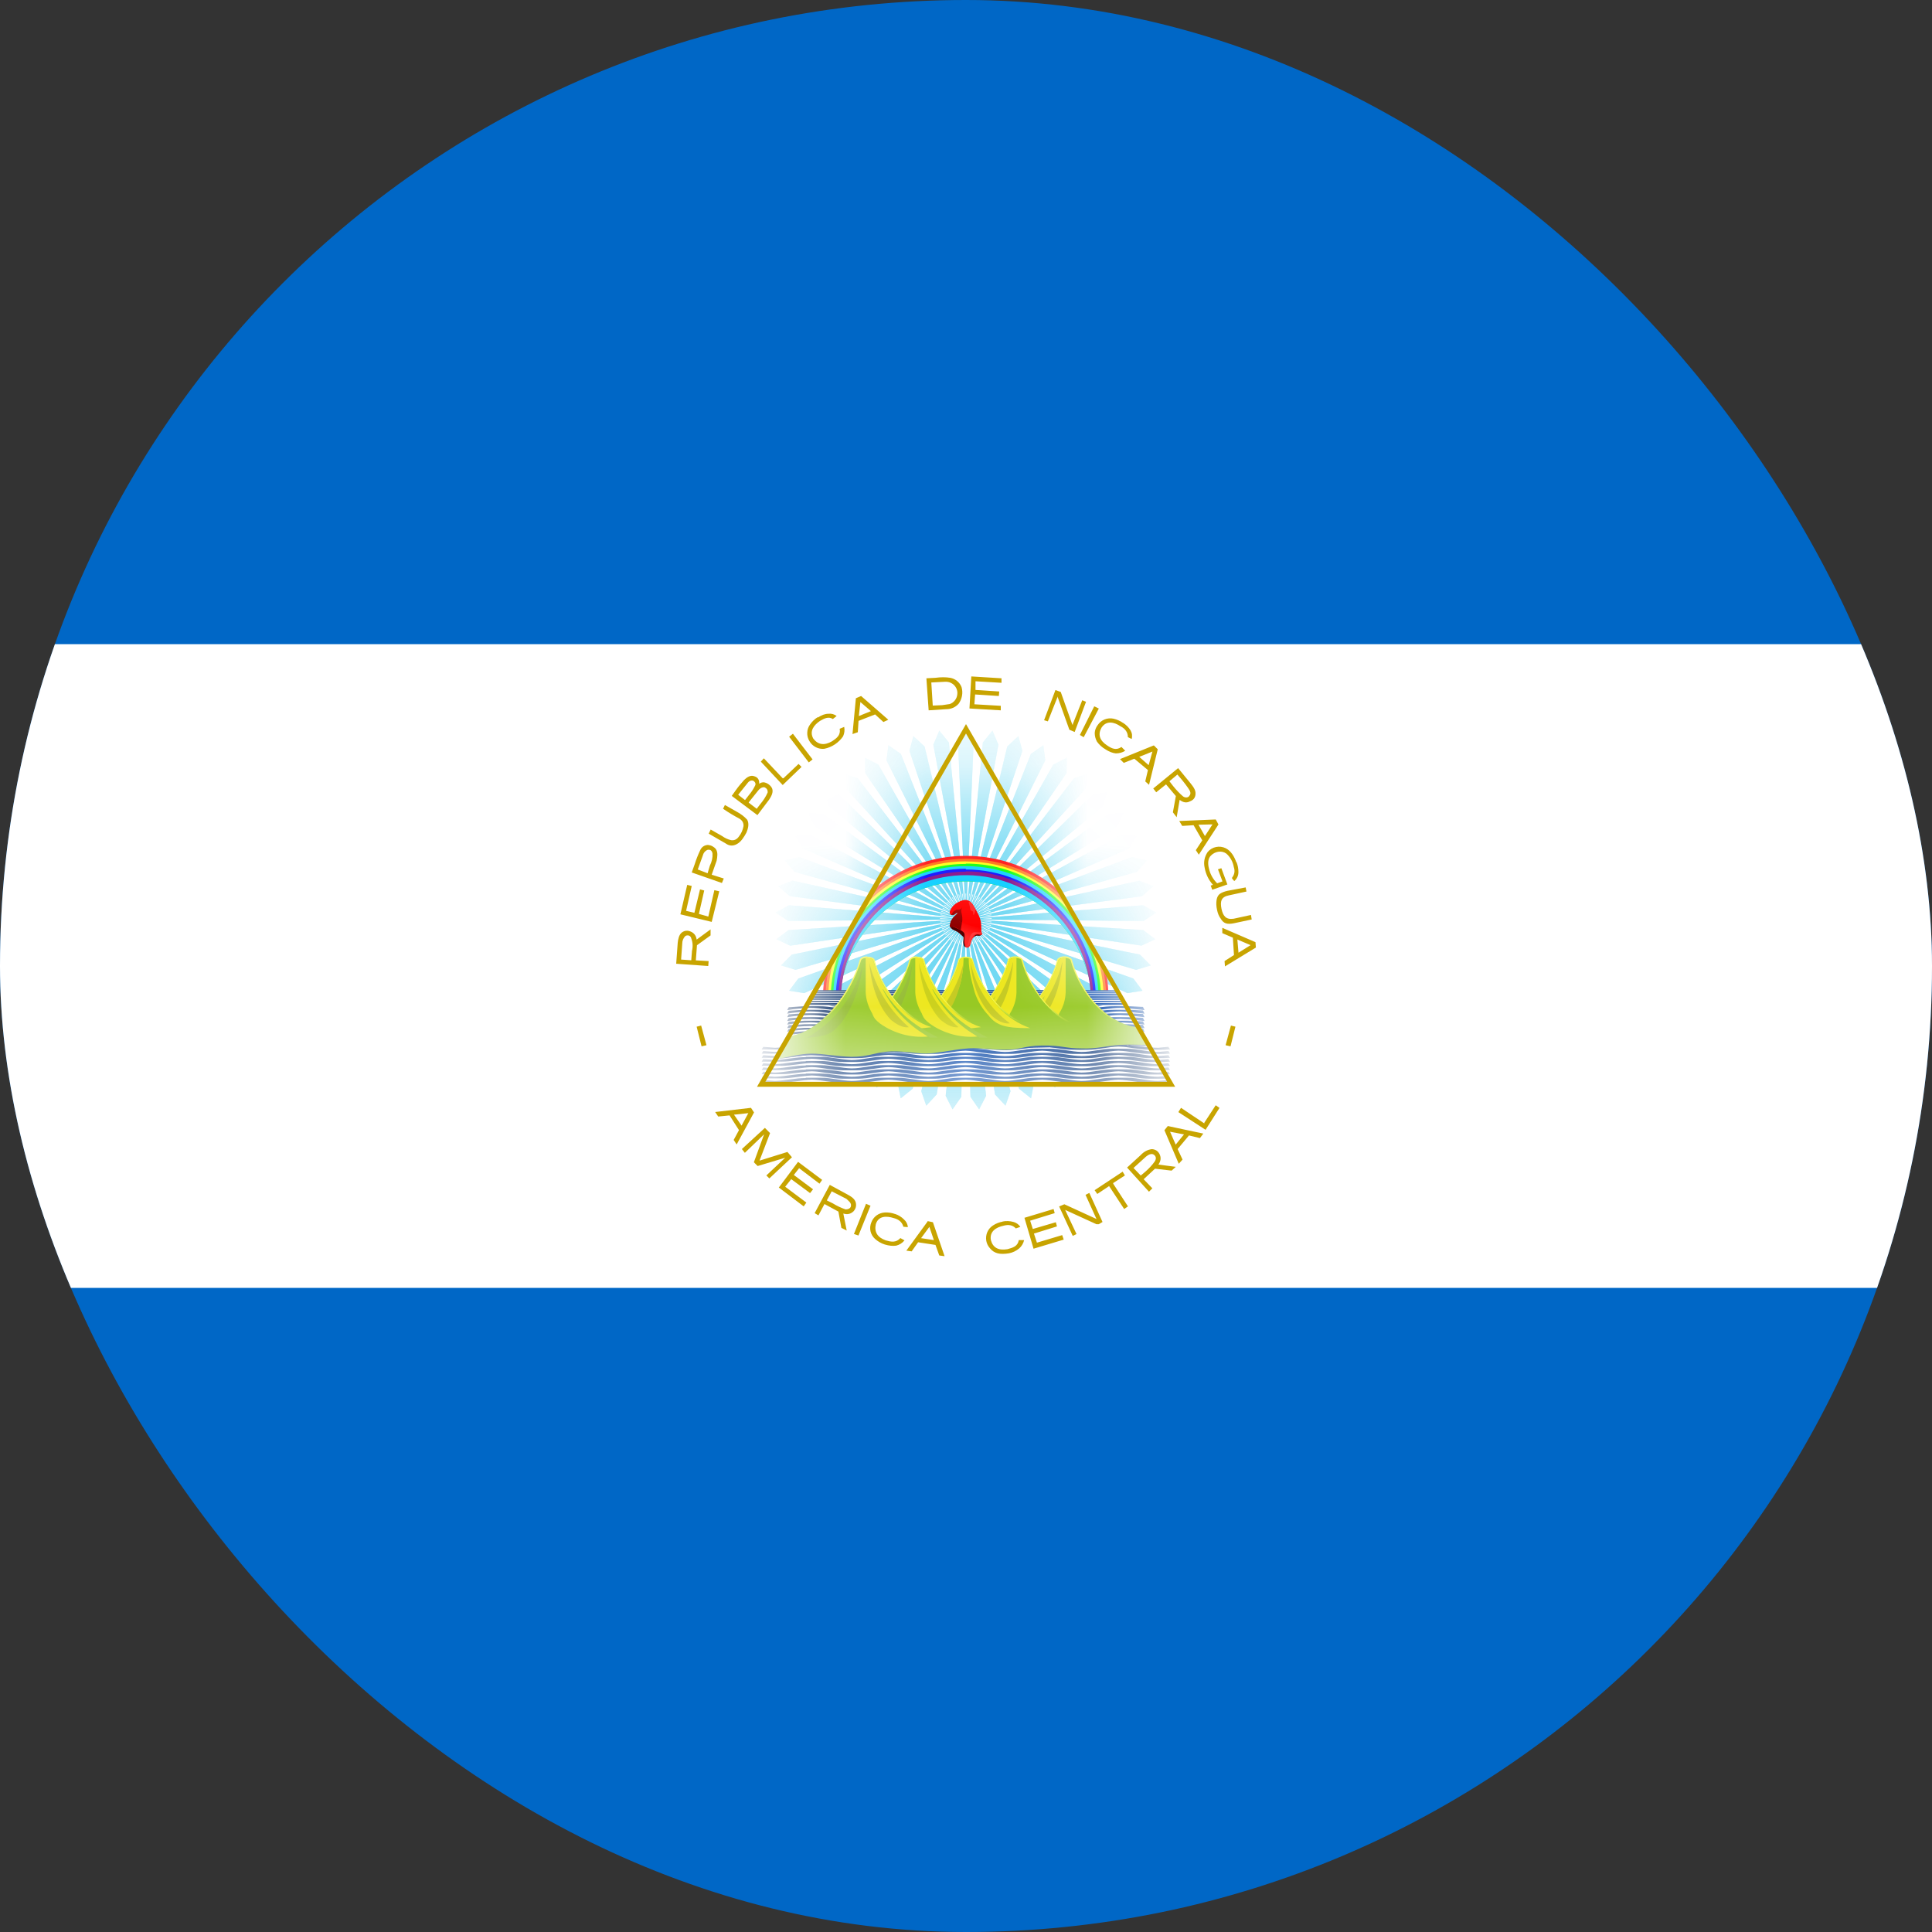 <svg fill="none" height="24" viewBox="0 0 24 24" width="24" xmlns="http://www.w3.org/2000/svg" xmlns:xlink="http://www.w3.org/1999/xlink"><rect x="0" y="0" width="24" height="24" fill="#333333" stroke="none"/><linearGradient id="a" gradientUnits="userSpaceOnUse" x1="11.946" x2="12.022" y1="11.564" y2="11.336"><stop offset="0" stop-color="#510000"/><stop offset=".3" stop-color="#8a0000"/><stop offset="1" stop-color="#a00"/></linearGradient><linearGradient id="b" gradientUnits="userSpaceOnUse" x1="12.055" x2="12.115" y1="11.656" y2="11.496"><stop offset="0" stop-color="#ff2a2a"/><stop offset="1" stop-color="#f00"/></linearGradient><linearGradient id="c"><stop offset="0" stop-color="#025"/><stop offset=".5" stop-color="#04a"/><stop offset="1" stop-color="#025"/></linearGradient><linearGradient id="d" gradientUnits="userSpaceOnUse" x1="9.778" x2="17.374" xlink:href="#c" y1="12.7" y2="12.7"/><linearGradient id="e" gradientUnits="userSpaceOnUse" x1="9.778" x2="17.374" xlink:href="#c" y1="12.656" y2="12.656"/><linearGradient id="f" gradientUnits="userSpaceOnUse" x1="9.778" x2="17.374" xlink:href="#c" y1="12.612" y2="12.612"/><linearGradient id="g" gradientUnits="userSpaceOnUse" x1="9.778" x2="17.374" xlink:href="#c" y1="12.568" y2="12.568"/><linearGradient id="h" gradientUnits="userSpaceOnUse" x1="9.778" x2="17.374" xlink:href="#c" y1="12.524" y2="12.524"/><linearGradient id="i" gradientUnits="userSpaceOnUse" x1="9.778" x2="17.374" xlink:href="#c" y1="12.48" y2="12.48"/><linearGradient id="j" gradientUnits="userSpaceOnUse" x1="9.778" x2="17.374" xlink:href="#c" y1="12.432" y2="12.432"/><linearGradient id="k" gradientUnits="userSpaceOnUse" x1="9.778" x2="17.374" xlink:href="#c" y1="12.388" y2="12.388"/><linearGradient id="l" gradientUnits="userSpaceOnUse" x1="9.778" x2="17.374" xlink:href="#c" y1="12.344" y2="12.344"/><linearGradient id="m" gradientUnits="userSpaceOnUse" x1="9.778" x2="17.374" xlink:href="#c" y1="12.7" y2="12.7"/><linearGradient id="n" gradientUnits="userSpaceOnUse" x1="9.778" x2="17.374" xlink:href="#c" y1="12.7" y2="12.7"/><linearGradient id="o"><stop offset="0" stop-color="#f5f549"/><stop offset="1" stop-color="#97c924"/></linearGradient><linearGradient id="p" gradientUnits="userSpaceOnUse" x1="11.39" x2="11.39" xlink:href="#o" y1="12.468" y2="12.704"/><linearGradient id="q" gradientUnits="userSpaceOnUse" x1="10.778" x2="10.778" xlink:href="#o" y1="12.468" y2="12.704"/><linearGradient id="r" gradientUnits="userSpaceOnUse" x1="11.39" x2="11.39" xlink:href="#o" y1="12.468" y2="12.704"/><linearGradient id="s" gradientUnits="userSpaceOnUse" x1="11.391" x2="11.391" xlink:href="#o" y1="12.468" y2="12.704"/><linearGradient id="t" gradientUnits="userSpaceOnUse" x1="10.774" x2="10.774" xlink:href="#o" y1="12.468" y2="12.704"/><linearGradient id="u" gradientUnits="userSpaceOnUse" x1="9.631" x2="14.284" xlink:href="#c" y1="12.925" y2="12.925"/><linearGradient id="v" gradientUnits="userSpaceOnUse" x1="9.48" x2="14.517" xlink:href="#c" y1="13.39" y2="13.39"/><linearGradient id="w" gradientUnits="userSpaceOnUse" x1="9.48" x2="14.517" xlink:href="#c" y1="13.338" y2="13.338"/><linearGradient id="x" gradientUnits="userSpaceOnUse" x1="9.48" x2="14.517" xlink:href="#c" y1="13.286" y2="13.286"/><linearGradient id="y" gradientUnits="userSpaceOnUse" x1="9.48" x2="14.517" xlink:href="#c" y1="13.233" y2="13.233"/><linearGradient id="z" gradientUnits="userSpaceOnUse" x1="9.48" x2="14.517" xlink:href="#c" y1="13.181" y2="13.181"/><linearGradient id="A" gradientUnits="userSpaceOnUse" x1="9.48" x2="14.517" xlink:href="#c" y1="13.13" y2="13.13"/><linearGradient id="B" gradientUnits="userSpaceOnUse" x1="9.48" x2="14.517" xlink:href="#c" y1="13.082" y2="13.082"/><linearGradient id="C" gradientUnits="userSpaceOnUse" x1="9.48" x2="14.517" xlink:href="#c" y1="13.03" y2="13.03"/><linearGradient id="D" gradientUnits="userSpaceOnUse" x1="9.48" x2="14.517" xlink:href="#c" y1="12.977" y2="12.977"/><clipPath id="E"><rect height="24" rx="12" width="24"/></clipPath><mask id="F" height="5" maskUnits="userSpaceOnUse" width="6" x="9" y="9"><path d="m11.998 9.056-2.548 4.412h5.096z" fill="#fff"/></mask><g clip-path="url(#E)"><path d="m0 0h24v24h-24z" fill="#0067c6"/><path d="m0 8.002h24v7.997h-24z" fill="#fff"/><path d="m8.4 11.972.398.028.005-.061-.159-.009.014-.188.169-.122v-.075l-.173.127c-.006-.047-.03-.08-.07-.098-.041-.019-.078-.016-.113.009-.037.028-.047.084-.052.127zm.061-.052.014-.197c0-.037.013-.069.037-.094.006-.005.014-.008.022-.009.008-.001.016-0.0.024.002.008.003.014.007.019.014.005.006.009.013.01.021.019.05.022.102.009.155l-.009.117zm-.009-.562.389.094.094-.38-.061-.014-.075.328-.117-.033.066-.291-.052-.014-.07.291-.103-.024.07-.309-.056-.014zm.141-.52.375.131.023-.056-.15-.047.061-.173c.009-.047.019-.103-.009-.145-.012-.015-.027-.027-.044-.036-.017-.009-.035-.014-.055-.016-.047.003-.08.027-.098.07-.025.053-.047.109-.066.169zm.075-.037.061-.169c.009-.037.03-.062.061-.075.034-.006.055.009.061.047.003.05-.008.1-.033.15l-.028.094zm.136-.445.211.122c.044.031.089.034.136.009.056-.028.094-.094.122-.145.019-.047.037-.108.009-.159-.037-.041-.083-.075-.136-.103l-.141-.08-.023.047c.069.047.136.087.202.122.037.022.055.053.052.094-.008.046-.027.09-.056.127-.025.037-.058.053-.098.047-.041-.009-.078-.027-.113-.052l-.141-.08zm.286-.469.319.239.145-.192c.028-.042.056-.094.037-.141-.01-.02-.025-.037-.043-.05-.018-.013-.039-.022-.061-.025-.022 0-.041.006-.056.019.003-.05-.017-.081-.061-.094-.047-.019-.094.014-.127.047-.037.041-.072.083-.103.127zm.08-.014.113-.141c.022-.031.047-.042.075-.033.028.019.034.041.019.066-.022.044-.047.081-.075.113l-.047.061zm.131.094.113-.141c.022-.031.048-.047.08-.047.031.013.045.034.042.066-.022.05-.052.097-.089.141l-.047.061-.098-.075zm.15-.506.272.291.234-.225-.037-.037-.188.178h-.009l-.234-.248zm.352-.309.244.319.047-.037-.244-.319zm.356-.244c-.037.023-.069.053-.094.089-.023.03-.036.066-.037.104-.002.038.008.075.028.107.018.032.046.058.08.075.031.016.066.022.103.019.095-.019.179-.075.234-.155.017-.037.022-.078.014-.117l-.056.023c.014.08-.037.117-.094.155-.097.056-.175.045-.234-.033-.052-.094.009-.169.084-.22.056-.033.108-.056.159-.023l.047-.037c-.029-.023-.066-.033-.103-.028-.041 0-.084.016-.131.047zm.473-.234-.042.445.066-.023.009-.141.206-.08.103.094.061-.028-.338-.295zm.056.047.131.113-.15.061zm.82-.295.028.398.216-.014c.062 0 .114-.022.155-.066.022-.029.036-.063.043-.099.007-.036.005-.073-.005-.108-.011-.03-.03-.056-.055-.077-.025-.021-.054-.034-.086-.04-.056-.009-.117-.009-.183 0zm.061.052.173-.009c.034-.002.067.008.094.028.019.014.035.034.045.056.01.022.014.047.011.071-.002.027-.012.053-.029.075-.017.022-.039.038-.065.047l-.094.014-.117.005zm.497-.075-.023.398.389.023v-.056l-.328-.019.009-.122.295.019.005-.056-.295-.019v-.108l.323.019v-.056zm1.045.169-.141.375.047.014.117-.295v-.014l.009.019.141.394.066.028.141-.375-.047-.019-.117.295v.014l-.009-.014-.141-.398zm.539.23-.188.356-.047-.028.178-.356zm.3.178c-.035-.025-.075-.042-.117-.052-.037-.008-.076-.005-.111.009-.035.014-.065.039-.086.07-.022.029-.035.063-.037.098 0 .037.009.073.028.108.027.038.062.07.103.094.047.031.091.048.131.052.044 0 .083-.011.117-.033l-.047-.047c-.066.047-.122.019-.178-.019-.094-.062-.117-.136-.07-.22.061-.094.159-.07.234-.019.062.031.094.077.094.136l.047.023c.005-.018.006-.037.004-.055s-.009-.036-.018-.052c-.023-.038-.056-.07-.094-.094zm.38.281-.417.169.047.047.131-.052.169.141-.033.141.047.042.108-.441-.047-.047zm-.014.075-.047.169-.117-.103zm.319.206-.309.253.037.047.122-.098.122.145-.037.202.047.061.037-.216c.044.034.086.041.127.019.044-.016.067-.045.07-.089.005-.056-.033-.098-.066-.141zm-.009.08c.05.056.094.111.131.164.019.028.047.066.019.098-.014.028-.056.028-.08.009-.044-.037-.084-.08-.122-.127l-.047-.061zm.473.558-.45.019.037.061.141-.009.108.188-.08.122.037.056.244-.375-.033-.061zm-.037.061-.094.145-.08-.141zm.295.469c-.024-.07-.066-.141-.131-.173-.037-.018-.08-.024-.12-.015-.041.008-.077.03-.104.062-.041.062-.053.128-.037.197.014.079.05.152.103.211l-.028.009.019.052.188-.066-.075-.202-.042.014.056.15-.066.024c-.052-.051-.088-.116-.103-.188-.014-.056-.014-.122.028-.159.047-.047.127-.066.188-.023.05.043.083.103.094.169.016.047.009.089-.019.127-.006.006-.005.014.005.023l.019.023c.017-.013.03-.031.039-.05.009-.019.013-.041.013-.062 0-.044-.008-.084-.023-.122zm.117.314-.225.042c-.041.009-.072.022-.094.037s-.036.041-.042.075c-.006.041-.004.082.005.122.009.047.025.084.047.113.016.028.036.047.061.056.025.009.059.009.103 0l.22-.047-.009-.056-.216.047c-.098.014-.131-.037-.15-.122-.019-.094-.005-.15.094-.169l.216-.047zm.122.68-.412-.178v.066l.131.056.014.216-.117.075.005.066.384-.234zm-.061.037-.15.094-.014-.164zm-6.825.999-.056.014.061.244.061-.014zm6.581 0 .056.014-.061.244-.061-.014zm-5.962 1.022-.445.052.038.056.141-.014.117.183-.066.122.037.056.216-.398zm-.033.066-.084.155-.094-.136zm.206.183-.286.263.037.047.239-.23-.127.347.047.047.342-.103-.234.22.037.037.281-.263-.056-.066-.347.108.131-.342zm.412.422-.239.319.309.234.033-.047-.263-.197.075-.094.234.173.037-.047-.239-.178.066-.084.253.192.033-.047zm.394.286-.188.351.047.028.075-.141.173.094.037.202.066.033-.042-.211c.05.016.092.006.127-.028.028-.031.037-.067.028-.108-.014-.052-.066-.08-.108-.103zm.024.08.183.094c.023.024.061.047.056.084 0 .033-.037.047-.066.047-.056-.019-.109-.044-.159-.075l-.075-.037zm.426.155-.15.375.056.019.15-.37zm.361.127c-.041-.015-.084-.021-.127-.019-.038.002-.074.015-.104.037-.03.022-.053.054-.065.089-.014.034-.017.072-.009.108.009.037.028.069.056.094.035.032.077.056.122.07.053.016.1.02.141.014.041-.01.077-.033.103-.066l-.051-.028c-.056.061-.117.047-.183.028-.103-.037-.144-.105-.122-.202.033-.103.131-.103.22-.075.066.016.106.051.122.108l.056.005c-.003-.036-.02-.07-.047-.094-.031-.032-.07-.056-.113-.07zm.403.094-.263.361.066.009.08-.113.216.033.047.131.066.009-.145-.422-.066-.014zm.023.066.056.164-.159-.024zm.914-.066c-.043.007-.085.023-.122.047-.032.02-.057.049-.072.083-.015.034-.019.072-.013.109.006.035.023.068.047.094.025.031.056.051.094.061s.084.009.141 0c.047-.009.09-.03.127-.061.031-.027.052-.063.061-.103h-.066c-.014.08-.075.094-.141.113-.113.019-.181-.019-.206-.113-.019-.108.066-.159.155-.178.066-.019.117-.008.155.033l.056-.019c-.019-.03-.05-.052-.084-.061-.046-.013-.094-.015-.141-.005zm.267-.047.113.384.375-.113-.019-.056-.314.094-.037-.113.286-.089-.014-.052-.286.084-.033-.103.305-.094-.014-.051zm.431-.141.169.366.047-.023-.141-.3.389.178h.028l.047-.028-.164-.361-.047.024.136.3-.399-.183zm.441-.202.033.047.141-.094.005-.005.188.286.047-.033-.183-.281v-.009l.145-.094-.028-.047zm.403-.281.272.3.042-.042-.108-.113.141-.131.206.024.052-.047-.216-.028c.031-.044.036-.087.014-.131-.019-.037-.05-.058-.094-.061-.053.006-.1.031-.141.075zm.08.005.155-.141c.024-.019.066-.047.099-.023.028.022.031.05.009.084-.031.044-.07.086-.117.127l-.056.047zm.384-.469.178.417.047-.052-.061-.131.141-.169.136.033.042-.056-.441-.094zm.07.019.173.033-.103.127zm.103-.244.338.22.173-.272-.047-.033-.141.216v.009l-.009-.005-.281-.188z" fill="#c8a400"/><g mask="url(#F)"><path d="m11.999 9.056-1.26 2.18-.616 1.068h3.752l-.588-1.016z" fill="#fff"/><path d="m11.998 9.056-.096.16.096 2.2.096-2.2z" fill="#17c0eb" opacity=".6" stroke="#17c0eb" stroke-width=".004"/><path d="m11.998 11.1h-.004l.004.12.004-.12z" fill="#fff"/><path d="m14.246 10.689-.182-.042-2.063.771 2.122-.589z" fill="#17c0eb" opacity=".6" stroke="#17c0eb" stroke-width=".004"/><path d="m12.303 11.321-.001-.004-.113.041.115-.033z" fill="#fff"/><path d="m13.388 13.332-.016-.186-1.371-1.723 1.216 1.836z" fill="#17c0eb" opacity=".6" stroke="#17c0eb" stroke-width=".004"/><path d="m12.187 11.679.003-.002-.074-.095.067.1z" fill="#fff"/><path d="m10.609 13.332.172-.073 1.215-1.836-1.371 1.723z" fill="#17c0eb" opacity=".6" stroke="#17c0eb" stroke-width=".004"/><path d="m11.81 11.679.003.002.067-.1-.074.095z" fill="#fff"/><path d="m9.75 10.689.122.141 2.122.589-2.063-.771z" fill="#17c0eb" opacity=".6" stroke="#17c0eb" stroke-width=".004"/><path d="m11.694 11.321-.001.004.115.033-.113-.041z" fill="#fff"/><path d="m12.328 9.079-.117.145-.211 2.192.401-2.165z" fill="#17c0eb" opacity=".6" stroke="#17c0eb" stroke-width=".004"/><path d="m12.043 11.103-.004-.001-.013.119.021-.118z" fill="#fff"/><path d="m14.326 11.009-.174-.067-2.15.477 2.183-.287z" fill="#17c0eb" opacity=".6" stroke="#17c0eb" stroke-width=".004"/><path d="m12.314 11.364-.001-.004-.117.025.119-.017z" fill="#fff"/><path d="m13.108 13.507.01-.186-1.118-1.897.948 1.988z" fill="#17c0eb" opacity=".6" stroke="#17c0eb" stroke-width=".004"/><path d="m12.149 11.703.004-.002-.06-.104.053.108z" fill="#fff"/><path d="m10.356 13.12.18-.048 1.459-1.649-1.597 1.516z" fill="#17c0eb" opacity=".6" stroke="#17c0eb" stroke-width=".004"/><path d="m11.776 11.65.003.003.081-.089-.086.084z" fill="#fff"/><path d="m9.874 10.384.102.156 2.019.878-1.935-1.051z" fill="#17c0eb" opacity=".6" stroke="#17c0eb" stroke-width=".004"/><path d="m11.711 11.28-.002.004.11.049-.106-.056z" fill="#fff"/><path d="m12.65 9.147-.136.127-.514 2.141.699-2.088z" fill="#17c0eb" opacity=".6" stroke="#17c0eb" stroke-width=".004"/><path d="m12.086 11.112-.004-.001-.029.117.037-.114z" fill="#fff"/><path d="m14.361 11.337-.163-.09-2.195.173 2.202.019z" fill="#17c0eb" opacity=".6" stroke="#17c0eb" stroke-width=".004"/><path d="m12.318 11.409-0-.004-.12.008.12-0z" fill="#fff"/><path d="m12.807 13.641.035-.183-.843-2.034.662 2.1z" fill="#17c0eb" opacity=".6" stroke="#17c0eb" stroke-width=".004"/><path d="m12.108 11.72.004-.001-.045-.111.037.114z" fill="#fff"/><path d="m10.136 12.875.185-.023 1.675-1.43-1.793 1.279z" fill="#17c0eb" opacity=".6" stroke="#17c0eb" stroke-width=".004"/><path d="m11.746 11.617.002.003.092-.077-.097.071z" fill="#fff"/><path d="m10.039 10.098.079.169 1.878 1.151-1.77-1.31z" fill="#17c0eb" opacity=".6" stroke="#17c0eb" stroke-width=".004"/><path d="m11.733 11.241-.002.003.102.064-.097-.07z" fill="#fff"/><path d="m12.96 9.26-.153.107-.807 2.049.983-1.971z" fill="#17c0eb" opacity=".6" stroke="#17c0eb" stroke-width=".004"/><path d="m12.129 11.128-.004-.002-.045.111.052-.108z" fill="#fff"/><path d="m14.349 11.667-.149-.112-2.198-.135 2.178.325z" fill="#17c0eb" opacity=".6" stroke="#17c0eb" stroke-width=".004"/><path d="m12.316 11.453 0-.004-.12-.009.119.017z" fill="#fff"/><path d="m12.49 13.732.061-.176-.551-2.132.363 2.172z" fill="#17c0eb" opacity=".6" stroke="#17c0eb" stroke-width=".004"/><path d="m12.065 11.733.004-.001-.029-.117.021.118z" fill="#fff"/><path d="m9.951 12.602.187.003 1.857-1.183-1.953 1.017z" fill="#17c0eb" opacity=".6" stroke="#17c0eb" stroke-width=".004"/><path d="m11.721 11.58.002.003.102-.063-.106.057z" fill="#fff"/><path d="m10.242 9.838.055.178 1.699 1.401-1.571-1.543z" fill="#17c0eb" opacity=".6" stroke="#17c0eb" stroke-width=".004"/><path d="m11.761 11.206-.003.003.092.077-.086-.083z" fill="#fff"/><path d="m13.251 9.415-.166.085-1.084 1.917 1.247-1.815z" fill="#17c0eb" opacity=".6" stroke="#17c0eb" stroke-width=".004"/><path d="m12.168 11.149-.003-.002-.06.104.067-.1z" fill="#fff"/><path d="m14.292 11.992-.132-.132-2.158-.439 2.111.625z" fill="#17c0eb" opacity=".6" stroke="#17c0eb" stroke-width=".004"/><path d="m12.309 11.497.001-.004-.117-.025.115.033z" fill="#fff"/><path d="m12.163 13.778.085-.166-.249-2.188.058 2.201z" fill="#17c0eb" opacity=".6" stroke="#17c0eb" stroke-width=".004"/><path d="m12.021 11.739.004-0-.012-.119.004.12z" fill="#fff"/><path d="m9.806 12.306.184.029 2.004-.913-2.076.735z" fill="#17c0eb" opacity=".6" stroke="#17c0eb" stroke-width=".004"/><path d="m11.702 11.54.002.004.11-.049-.113.041z" fill="#fff"/><path d="m10.479 9.609.029.184 1.488 1.624-1.341-1.747z" fill="#17c0eb" opacity=".6" stroke="#17c0eb" stroke-width=".004"/><path d="m11.793 11.175-.003.003.08.089-.074-.095z" fill="#fff"/><path d="m13.518 9.609-.176.061-1.341 1.747 1.488-1.624z" fill="#17c0eb" opacity=".6" stroke="#17c0eb" stroke-width=".004"/><path d="m12.204 11.175-.003-.003-.074.095.08-.089z" fill="#fff"/><path d="m14.19 12.306-.112-.149-2.076-.735 2.004.913z" fill="#17c0eb" opacity=".6" stroke="#17c0eb" stroke-width=".004"/><path d="m12.295 11.54.002-.004-.113-.041.11.049z" fill="#fff"/><path d="m11.833 13.778.107-.153.058-2.201-.249 2.188z" fill="#17c0eb" opacity=".6" stroke="#17c0eb" stroke-width=".004"/><path d="m11.976 11.739.004 0.0.004-.12-.012.119z" fill="#fff"/><path d="m9.705 11.992.178.054 2.111-.625-2.158.439z" fill="#17c0eb" opacity=".6" stroke="#17c0eb" stroke-width=".004"/><path d="m11.688 11.497.001.004.115-.033-.117.025z" fill="#fff"/><path d="m10.745 9.415.003.187 1.247 1.815-1.084-1.917z" fill="#17c0eb" opacity=".6" stroke="#17c0eb" stroke-width=".004"/><path d="m11.829 11.149-.003.002.067.1-.06-.104z" fill="#fff"/><path d="m13.755 9.838-.183.036-1.571 1.543 1.699-1.401z" fill="#17c0eb" opacity=".6" stroke="#17c0eb" stroke-width=".004"/><path d="m12.236 11.206-.003-.003-.086.083.092-.077z" fill="#fff"/><path d="m14.046 12.602-.091-.163-1.953-1.017 1.857 1.183z" fill="#17c0eb" opacity=".6" stroke="#17c0eb" stroke-width=".004"/><path d="m12.275 11.58.002-.003-.106-.057.102.064z" fill="#fff"/><path d="m11.507 13.732.127-.137.363-2.172-.551 2.132z" fill="#17c0eb" opacity=".6" stroke="#17c0eb" stroke-width=".004"/><path d="m11.932 11.733.004.001.021-.118-.029.117z" fill="#fff"/><path d="m9.647 11.667.169.079 2.178-.325-2.198.134z" fill="#17c0eb" opacity=".6" stroke="#17c0eb" stroke-width=".004"/><path d="m11.68 11.453.001.004.119-.017-.12.009z" fill="#fff"/><path d="m11.037 9.26-.023.185.983 1.971-.807-2.049z" fill="#17c0eb" opacity=".6" stroke="#17c0eb" stroke-width=".004"/><path d="m11.868 11.128-.004.002.052.108-.045-.111z" fill="#fff"/><path d="m13.958 10.098-.186.01-1.77 1.31 1.877-1.151z" fill="#17c0eb" opacity=".6" stroke="#17c0eb" stroke-width=".004"/><path d="m12.264 11.241-.002-.003-.097.07.102-.064z" fill="#fff"/><path d="m13.861 12.875-.067-.174-1.793-1.279 1.675 1.43z" fill="#17c0eb" opacity=".6" stroke="#17c0eb" stroke-width=".004"/><path d="m12.251 11.617.002-.003-.097-.071.092.077z" fill="#fff"/><path d="m11.19 13.641.145-.117.662-2.1-.843 2.034z" fill="#17c0eb" opacity=".6" stroke="#17c0eb" stroke-width=".004"/><path d="m11.888 11.721.004.001.037-.114-.045.111z" fill="#fff"/><path d="m9.636 11.337.157.102 2.202-.019-2.195-.173z" fill="#17c0eb" opacity=".6" stroke="#17c0eb" stroke-width=".004"/><path d="m11.678 11.409-0.0.004.12 0-.12-.008z" fill="#fff"/><path d="m11.347 9.147-.048.18.699 2.088-.514-2.141z" fill="#17c0eb" opacity=".6" stroke="#17c0eb" stroke-width=".004"/><path d="m11.91 11.112-.004.001.037.114-.029-.117z" fill="#fff"/><path d="m14.123 10.384-.186-.016-1.935 1.051 2.019-.878z" fill="#17c0eb" opacity=".6" stroke="#17c0eb" stroke-width=".004"/><path d="m12.286 11.28-.002-.004-.106.056.11-.049z" fill="#fff"/><path d="m13.64 13.12-.042-.182-1.597-1.516 1.459 1.649z" fill="#17c0eb" opacity=".6" stroke="#17c0eb" stroke-width=".004"/><path d="m12.221 11.65.003-.003-.086-.084.081.089z" fill="#fff"/><path d="m10.888 13.507.16-.096.948-1.988-1.118 1.897z" fill="#17c0eb" opacity=".6" stroke="#17c0eb" stroke-width=".004"/><path d="m11.848 11.703.004.002.053-.108-.06.104z" fill="#fff"/><path d="m9.67 11.009.141.122 2.183.287-2.15-.477z" fill="#17c0eb" opacity=".6" stroke="#17c0eb" stroke-width=".004"/><path d="m11.683 11.364-.001.004.119.017-.117-.025z" fill="#fff"/><path d="m11.669 9.079-.073.172.401 2.165-.211-2.192z" fill="#17c0eb" opacity=".6" stroke="#17c0eb" stroke-width=".004"/><path d="m11.954 11.103-.004.001.021.118-.013-.119z" fill="#fff"/><path d="m11.998 10.632c-.426-.001-.838.152-1.16.432l-.584 1.016c-.021.109-.032.221-.032.332h.2c.02-.404.195-.784.488-1.063.293-.279.682-.434 1.086-.434.404 0 .793.155 1.086.434.293.279.468.659.488 1.063h.2c.001-.111-.009-.222-.028-.332l-.584-1.016c-.322-.28-.734-.433-1.16-.432z" fill="#f00"/><path d="m11.998 10.668c-.452.001-.886.176-1.212.488l-.48.836c-.034.136-.051.276-.052.416h.172c.028-.398.206-.77.498-1.041s.675-.423 1.074-.423c.399 0 .782.151 1.074.423s.47.644.498 1.041h.172c-0-.142-.018-.283-.052-.42l-.48-.832c-.326-.312-.76-.487-1.212-.488z" fill="#f60"/><path d="m11.998 10.7c-.242 0-.48.051-.701.15-.221.099-.418.242-.579.422l-.348.6c-.055.175-.082.357-.08.54h.132c.02-.404.195-.784.488-1.063.293-.279.682-.434 1.086-.434.404 0 .793.155 1.086.434.293.279.468.659.488 1.063h.14c0-.187-.028-.365-.084-.536l-.352-.604c-.161-.179-.357-.323-.577-.421-.22-.099-.458-.15-.699-.15z" fill="#ff0"/><path d="m11.998 10.732c-.276-0-.548.068-.791.197-.243.13-.451.318-.605.547l-.112.196c-.113.23-.172.483-.172.74h.108c.028-.398.206-.77.498-1.041.292-.272.675-.423 1.074-.423.399 0 .782.151 1.074.423.292.272.47.644.498 1.041h.108c0-.257-.059-.51-.172-.74l-.112-.2c-.154-.229-.361-.417-.605-.547-.243-.13-.515-.198-.791-.197z" fill="#0f0"/><path d="m11.998 10.76c-.217-.001-.432.041-.633.124s-.383.204-.536.358c-.153.154-.275.336-.357.537-.082.201-.124.416-.122.633h.076c.028-.398.206-.77.498-1.041.292-.272.675-.423 1.074-.423.399 0 .782.151 1.074.423s.47.644.498 1.041h.076c.002-.217-.04-.432-.122-.633-.082-.201-.203-.384-.357-.537-.153-.154-.336-.275-.536-.358s-.416-.125-.633-.124z" fill="#0cf"/><path d="m11.998 10.792c-.429 0-.84.17-1.143.473-.303.303-.473.714-.473 1.143h.056c0-.414.164-.81.457-1.103.293-.292.689-.457 1.103-.457.414 0 .81.164 1.103.457.293.293.457.689.457 1.103h.056c-.002-.427-.173-.836-.476-1.137s-.713-.47-1.14-.47z" fill="#00f"/><path d="m11.998 10.828c-.21 0-.419.042-.613.123-.194.081-.37.201-.517.351-.147.15-.264.328-.341.523-.078.196-.116.404-.113.615h.032v-.032c.004-.412.172-.805.466-1.093.294-.288.691-.448 1.102-.443.412.004.805.172 1.093.466.288.294.448.691.443 1.102h.032v-.032c0-.208-.041-.414-.121-.606-.08-.192-.196-.367-.343-.514-.147-.147-.322-.264-.514-.343-.192-.08-.398-.121-.606-.121z" fill="#800080"/><path d="m12.014 11.524c-.028 0-.048-.02-.072-.024-.012.01-.022.023-.027.038-.005.015-.005.031-.001.046.012.004.012.016.036.036s.02.028.016.08c0 .016.004.06.024.064.024.003.039-.013.044-.048.005-.027.015-.048.028-.064.012-.076-.008-.104-.048-.128z" fill="#510000"/><path d="m11.886 11.34c-.024 0-.064.04-.08.02-.011-.016-.011-.035 0-.056.019-.039.05-.072.088-.092.091-.053.157-.04.2.04.044.072.088.152.092.216 0 .02.012.056-.008.076-.052.056-.184-.06-.26-.04-.024.004-.056.024-.08.008-.016-.012 0-.04.012-.052.024-.02.06-.096.056-.128 0-.016 0 .008-.02.008z" fill="#f00"/><path d="m11.878 11.304c-.048.016-.04.04-.064.06.008.004.032.012.056-.012.008-.008.017-.012.028-.012l-.028.028c-.024.019-.043.044-.056.072-.012.032-.016.068-.012.072 0 0 .016.032.06.048.08.032.096.1.18.1.064 0 .056-.044.108-.036.04.008.068-.028.024-.048-.071-.014-.145-.014-.216 0-.016-.16 0-.104-.004-.176-.004-.068-.028-.072 0-.132-.02.04-.048.032-.08.032z" fill="url(#a)"/><path d="m12.038 11.192-.004.024.012.04.008.04c.003.011.012.019.028.024.016.012 0 .04.012.044.008 0 .02-.04.02-.048v-.028l-.02-.036-.008-.012-.032-.036-.012-.008-.008-.004z" fill="#ff2a2a"/><path d="m12.051 11.496-.08-.028c-.052-.016-.104-.048-.14-.032-.011.003-.016.015-.016.036 0 .02-.02.052 0 .04s.096.032.12.044c.012.008.04.024.044.04.008.024 0 .072 0 .096s.008.072.028.08c.027.003.044-.015.052-.052.008-.032.019-.057.032-.076.016-.024.033-.036.052-.036.024 0 .056.02.056-.008 0-.016-.016-.032-.008-.056.004-.02-.016-.016-.036-.024z" fill="url(#b)"/><path d="m11.934 11.556c-.016-.008-.092-.06-.12-.04-.011 0-.016-.004-.016-.012l.008-.036c0-.016.007-.029.02-.04.028-.024.092.02.124.032z" fill="#910000"/><path d="m12.07 11.656c.036-.064.06-.056.104-.056.016 0 .021-.009.016-.028-.012.024-.068 0-.1.012-.06.028-.048.148-.08.16.032.028.044-.068.06-.088z" fill="#ff3a3a"/><path d="m10.122 12.304-.4.692h4.556l-.4-.688h-3.752z" fill="#fff"/><path d="m9.986 12.856-.188.012-.02.036c.093-.016.189-.025.288-.028.128 0 .248.032.388.032h.184c.14 0 .256-.032.388-.032s.252.032.392.032h.184c.14 0 .256-.032.388-.032s.252.032.392.032h.18c.14 0 .26-.032.392-.032s.252.032.392.032h.18c.14 0 .26-.032.392-.032.101.005.201.015.3.028l-.02-.04-.176-.008h-.18c-.14 0-.26.028-.392.032-.132 0-.252-.032-.392-.032h-.18c-.14 0-.26.028-.392.032-.132 0-.252-.032-.392-.032h-.176c-.14 0-.26.028-.392.032-.132 0-.252-.032-.392-.032h-.18c-.14 0-.26.028-.392.032-.132 0-.248-.032-.388-.032z" fill="url(#d)"/><path d="m9.986 12.812-.188.012-.02.036c.093-.016.189-.025.288-.028.128 0 .248.032.388.032h.184c.14 0 .256-.032.388-.032s.252.032.392.032h.184c.14 0 .256-.032.388-.032s.252.032.392.032h.18c.14 0 .26-.032.392-.032s.252.032.392.032h.18c.14 0 .26-.032.392-.032.101.005.201.015.3.028l-.02-.04-.176-.008h-.18c-.14 0-.26.028-.392.032-.132 0-.252-.032-.392-.032h-.18c-.14 0-.26.028-.392.032-.132 0-.252-.032-.392-.032h-.176c-.14 0-.26.028-.392.032-.132 0-.252-.032-.392-.032h-.18c-.14 0-.26.028-.392.032-.132 0-.248-.032-.388-.032z" fill="url(#e)"/><path d="m9.986 12.768-.188.012-.02.036c.093-.016.189-.025.288-.028.128 0 .248.032.388.032h.184c.14 0 .256-.032.388-.032s.252.032.392.032h.184c.14 0 .256-.032.388-.032s.252.032.392.032h.18c.14 0 .26-.032.392-.032s.252.032.392.032h.18c.14 0 .26-.032.392-.032.101.005.201.015.3.028l-.02-.04-.176-.008h-.18c-.14 0-.26.028-.392.032-.132 0-.252-.032-.392-.032h-.18c-.14 0-.26.028-.392.032-.132 0-.252-.032-.392-.032h-.176c-.14 0-.26.028-.392.032-.132 0-.252-.032-.392-.032h-.18c-.14 0-.26.028-.392.032-.132 0-.248-.032-.388-.032z" fill="url(#f)"/><path d="m9.986 12.724-.188.012-.02.036c.093-.016.189-.025.288-.028.128 0 .248.032.388.032h.184c.14 0 .256-.032.388-.032s.252.032.392.032h.184c.14 0 .256-.032.388-.032s.252.032.392.032h.18c.14 0 .26-.032.392-.032s.252.032.392.032h.18c.14 0 .26-.032.392-.032.101.005.201.015.3.028l-.02-.04-.176-.008h-.18c-.14 0-.26.028-.392.032-.132 0-.252-.032-.392-.032h-.18c-.14 0-.26.028-.392.032-.132 0-.252-.032-.392-.032h-.176c-.14 0-.26.028-.392.032-.132 0-.252-.032-.392-.032h-.18c-.14 0-.26.028-.392.032-.132 0-.248-.032-.388-.032z" fill="url(#g)"/><path d="m9.986 12.68-.188.012-.02.036c.093-.016.189-.025.288-.028.128 0 .248.032.388.032h.184c.14 0 .256-.032.388-.032s.252.032.392.032h.184c.14 0 .256-.032.388-.032s.252.032.392.032h.18c.14 0 .26-.032.392-.032s.252.032.392.032h.18c.14 0 .26-.032.392-.032.101.005.201.015.3.028l-.02-.04-.176-.008h-.18c-.14 0-.26.028-.392.032-.132 0-.252-.032-.392-.032h-.18c-.14 0-.26.028-.392.032-.132 0-.252-.032-.392-.032h-.176c-.14 0-.26.028-.392.032-.132 0-.252-.032-.392-.032h-.18c-.14 0-.26.028-.392.032-.132 0-.248-.032-.388-.032z" fill="url(#h)"/><path d="m9.986 12.636-.188.012-.02.036c.093-.016.189-.025.288-.028.128 0 .248.032.388.032h.184c.14 0 .256-.032.388-.032s.252.032.392.032h.184c.14 0 .256-.032.388-.032s.252.032.392.032h.18c.14 0 .26-.032.392-.032s.252.032.392.032h.18c.14 0 .26-.032.392-.032.101.005.201.015.3.028l-.02-.04-.176-.008h-.18c-.14 0-.26.028-.392.032-.132 0-.252-.032-.392-.032h-.18c-.14 0-.26.028-.392.032-.132 0-.252-.032-.392-.032h-.176c-.14 0-.26.028-.392.032-.132 0-.252-.032-.392-.032h-.18c-.14 0-.26.028-.392.032-.132 0-.248-.032-.388-.032z" fill="url(#i)"/><path d="m9.986 12.588-.188.012-.02.036c.093-.016.189-.025.288-.028.128 0 .248.032.388.032h.184c.14 0 .256-.032.388-.032s.252.032.392.032h.184c.14 0 .256-.032.388-.032s.252.032.392.032h.18c.14 0 .26-.032.392-.032s.252.032.392.032h.18c.14 0 .26-.032.392-.032.101.005.201.015.3.028l-.02-.04-.176-.008h-.18c-.14 0-.26.028-.392.032-.132 0-.252-.032-.392-.032h-.18c-.14 0-.26.028-.392.032-.132 0-.252-.032-.392-.032h-.176c-.14 0-.26.028-.392.032-.132 0-.252-.032-.392-.032h-.18c-.14 0-.26.028-.392.032-.132 0-.248-.032-.388-.032z" fill="url(#j)"/><path d="m9.986 12.544-.188.012-.02.036c.093-.016.189-.025.288-.028.128 0 .248.032.388.032h.184c.14 0 .256-.032.388-.032s.252.032.392.032h.184c.14 0 .256-.032.388-.032s.252.032.392.032h.18c.14 0 .26-.032.392-.032s.252.032.392.032h.18c.14 0 .26-.032.392-.032.101.005.201.015.3.028l-.02-.04-.176-.008h-.18c-.14 0-.26.028-.392.032-.132 0-.252-.032-.392-.032h-.18c-.14 0-.26.028-.392.032-.132 0-.252-.032-.392-.032h-.176c-.14 0-.26.028-.392.032-.132 0-.252-.032-.392-.032h-.18c-.14 0-.26.028-.392.032-.132 0-.248-.032-.388-.032z" fill="url(#k)"/><path d="m9.986 12.5-.188.012-.02.036c.093-.016.189-.025.288-.028.128 0 .248.032.388.032h.184c.14 0 .256-.032.388-.032s.252.032.392.032h.184c.14 0 .256-.032.388-.032s.252.032.392.032h.18c.14 0 .26-.032.392-.032s.252.032.392.032h.18c.14 0 .26-.032.392-.032.101.005.201.015.3.028l-.02-.04-.176-.008h-.18c-.14 0-.26.028-.392.032-.132 0-.252-.032-.392-.032h-.18c-.14 0-.26.028-.392.032-.132 0-.252-.032-.392-.032h-.176c-.14 0-.26.028-.392.032-.132 0-.252-.032-.392-.032h-.18c-.14 0-.26.028-.392.032-.132 0-.248-.032-.388-.032z" fill="url(#l)"/><path d="m10.127 12.3v.008h3.748l-.004-.008zm-.008.012-.004.012h3.764l-.004-.012h-3.76zm-.008.016-.008.012h3.792l-.008-.012zm-.012.02-.012.02h3.824l-.012-.02zm-.016.028-.012.02h3.856l-.012-.02zm-.016.028-.008.016h3.88l-.008-.016zm-.016.028-.008.016h3.916l-.012-.016zm-.016.028-.012.024h3.952l-.012-.024h-3.924z" fill="url(#m)"/><path d="m10.294 12.492c.136.028.148 0 .148 0zm3.26 0s.012.028.148 0z" fill="url(#n)"/><path d="m13.222 11.88c-.068 0-.088.036-.088.036-.108.424-.472.852-.904.852h-.32v.432h2.456l-.248-.44c-.388-.056-.704-.452-.804-.844 0 0-.024-.036-.092-.036z" fill="url(#p)"/><path d="m13.222 11.9c-.029 0-.049.004-.06.012l-.012.012c-.061.221-.176.423-.336.588-.16.164-.36.276-.584.276h-.308v.396h2.436l-.228-.4c-.192-.032-.357-.123-.496-.272-.16-.165-.275-.367-.336-.588l-.012-.012c-.02-.01-.042-.014-.064-.012z" fill="#97c924"/><path d="m13.222 11.9h.016v.432c-.004.091-.031.179-.08.256-.02.064-.04.04-.092.116-.068.023-.137.039-.208.048-.1.016-.32.032-.436.004.149-.046.284-.128.392-.24l.084-.1c.044-.056.085-.114.12-.176l.04-.08.052-.116.04-.12.012-.012.024-.008z" fill="#ede71f"/><path d="m13.198 11.956c-.02.24-.092.528-.268.712-.064.052-.148.104-.224.092.268-.22.432-.56.488-.804z" fill="#c6cb24"/><path d="m12.978 12.372c-.04.108-.192.268-.352.4h-.116c.1-.008.332-.2.468-.4z" fill="#9ecb34"/><path d="m12.61 11.88c-.068 0-.088.036-.088.036-.108.424-.472.852-.904.852h-.32v.432h2.456l-.248-.44c-.388-.056-.704-.452-.804-.844 0 0-.024-.036-.092-.036z" fill="url(#q)"/><path d="m12.611 11.9c-.029 0-.049.004-.06.012l-.012.012c-.061.221-.176.423-.336.588-.16.164-.36.276-.584.276h-.308v.396h2.436l-.228-.4c-.192-.032-.357-.123-.496-.272-.16-.165-.275-.367-.336-.588l-.012-.012c-.02-.01-.042-.014-.064-.012z" fill="#97c924"/><path d="m12.611 11.9h.016v.432c-.004.091-.031.179-.08.256-.02.064-.04.04-.092.116-.067.023-.137.039-.208.048-.1.016-.32.032-.436.004.149-.046.284-.128.392-.24l.084-.1c.045-.056.085-.114.12-.176l.04-.08.052-.116.04-.12.012-.012.024-.008z" fill="#ede71f"/><path d="m12.586 11.956c-.02.24-.092.528-.268.712-.064.052-.148.104-.224.092.268-.22.432-.56.488-.804z" fill="#c6cb24"/><path d="m12.366 12.372c-.04.108-.192.268-.352.4h-.116c.1-.008.332-.2.468-.4z" fill="#9ecb34"/><path d="m12.086 11.92c.112.42.472.848.904.848h.324v.432h-2.632v-.432h.32c.432 0 .796-.428.904-.852 0 0 .024-.032.092-.032s.088.032.088.032z" fill="url(#r)"/><path d="m11.998 11.9c.029 0 .049.004.06.012l.012.012c.061.221.176.423.336.588.16.164.36.276.584.276h.308v.396h-2.6v-.4h.308c.22 0 .424-.108.584-.272.158-.165.273-.367.332-.588l.012-.012c.02-.01.042-.014.064-.012z" fill="#97c924"/><path d="m11.97 11.9h-.012l-.024.012-.012.012-.04.12-.048.12-.04.076c-.035.062-.075.12-.12.176l-.084.096c-.108.113-.243.197-.392.244.112.028.16 0 .26-.016.083-.011.163-.027.24-.048.06-.08.04-.052.06-.116.048-.088.12-.168.136-.268.064-.12.076-.344.076-.408z" fill="#ede71f"/><path d="m11.97 11.956c-.016.24-.092.528-.268.712-.064.052-.144.104-.224.092.272-.22.436-.56.492-.804z" fill="#c6cb24"/><path d="m11.75 12.372c-.087.157-.207.294-.352.4h-.112c.1-.008.328-.2.464-.4z" fill="#9ecb34"/><path d="m12.038 11.904.02.008.016.012.04.12.048.12.04.076c.035.062.075.121.12.176l.084.096c.107.118.242.207.392.26-.292 0-.416-.024-.52-.16-.076-.08-.133-.176-.168-.28-.02-.08-.08-.26-.076-.428z" fill="#ede71f"/><path d="m12.058 11.956c.016.24.088.48.264.664.064.056.144.104.224.092-.252-.182-.426-.452-.488-.756z" fill="#c6cb24"/><path d="m11.391 11.88c-.072 0-.092.036-.092.036-.1.392-.472.892-.86.952l-.192.332h1.96v-.452c-.352-.096-.636-.468-.728-.832 0 0-.02-.032-.092-.032z" fill="url(#s)"/><path d="m11.39 11.9c-.032 0-.053.004-.064.012l-.012.012c-.067.22-.177.424-.324.6-.136.172-.388.344-.56.36l-.172.3h1.92v-.428c-.145-.047-.275-.13-.38-.24-.16-.166-.276-.369-.336-.592l-.012-.012z" fill="#97c924"/><path d="m11.334 11.956c-.024.36-.224.82-.452.896-.076.028-.204.036-.248.04.176-.098.33-.232.451-.393.121-.161.207-.346.253-.543z" fill="#93bc30"/><path d="m11.39 11.9h-.02v.432c.005.088.032.173.08.256l.008.02c.02.044.032.06.092.108.172.122.382.179.592.16-.045-.037-.091-.069-.136-.096l.18-.02c-.148-.049-.282-.134-.388-.248l-.056-.06-.024-.032c-.047-.057-.09-.117-.128-.18l-.04-.08-.064-.156-.024-.08-.012-.012-.024-.008-.04-.004z" fill="#ede71f"/><path d="m11.415 11.956c.02.24.092.528.268.712.064.052.144.104.224.092-.243-.211-.415-.492-.492-.804z" fill="#ccd11e"/><path d="m11.582 12.292c.13.253.333.461.584.596h.1c-.176-.096-.46-.232-.68-.6z" fill="#9ecb34"/><path d="m10.774 11.88c-.072 0-.092.036-.092.036-.1.392-.472.892-.86.952l-.192.332h1.96v-.452c-.352-.096-.636-.468-.728-.832 0 0-.02-.032-.092-.032z" fill="url(#t)"/><path d="m10.775 11.9c-.032 0-.053.004-.064.012l-.012.012c-.067.22-.177.424-.324.6-.136.172-.388.344-.56.36l-.172.3h1.92v-.428c-.145-.047-.275-.13-.38-.24-.16-.166-.276-.369-.336-.592l-.012-.012z" fill="#97c924"/><path d="m10.719 11.956c-.024.36-.224.82-.452.896-.076.028-.204.036-.248.04.176-.098.33-.232.451-.393.121-.161.207-.346.253-.543z" fill="#93bc30"/><path d="m10.774 11.9h-.02v.432c.005.088.032.173.08.256l.008.02c.02.044.032.06.092.108.172.122.382.179.592.16-.045-.037-.091-.069-.136-.096l.18-.02c-.148-.049-.282-.134-.388-.248l-.056-.06-.024-.032c-.047-.057-.09-.117-.128-.18l-.04-.08-.064-.156-.024-.08-.012-.012-.024-.008-.04-.004z" fill="#ede71f"/><path d="m10.798 11.956c.02.24.092.528.268.712.064.052.144.104.224.092-.243-.211-.415-.492-.492-.804z" fill="#c6cb24"/><path d="m10.966 12.292c.13.253.333.461.584.596h.1c-.176-.096-.46-.232-.68-.6z" fill="#9ecb34"/><path d="m14.258 12.988c-.024.008-.176-.008-.256 0l-.052.012h-.132c-.144 0-.268.04-.404.04s-.26-.04-.4-.04h-.136c-.144 0-.268.04-.404.04s-.26-.04-.4-.04h-.136c-.144 0-.268.04-.4.04-.14 0-.26-.04-.404-.04h-.136c-.144 0-.264.04-.4.04s-.26-.04-.404-.04h-.136c-.112 0-.248.024-.356.032l-.252.436h5.096z" fill="#fff"/><path d="m13.918 12.924h-.024c-.128.004-.224.044-.448.044s-.248-.04-.504-.032c-.24 0-.336.048-.468.048s-.336-.028-.5-.012-.352.052-.48.052c-.156 0-.312-.028-.472-.012s-.24.06-.444.06c-.176 0-.36-.028-.512-.028-.136 0-.288.04-.4.056l-.036.06c.092-.012.344-.052.432-.052.096 0 .428.02.612.012.188-.004.208-.048.428-.048.152 0 .264.016.42.016.1 0 .188-.048.336-.048l.112-.004c.124-.02.336 0 .48.008.132.008.22-.024.36-.028l.176-.004c.14-.008.256.024.388.024.128-.008.256-.04.392-.04l.18-.008c.092 0 .236 0 .332.02l-.032-.056c-.096-.004-.212-.028-.328-.028z" fill="url(#u)"/><path d="m10.01 13.392c-.136 0-.256.032-.384.036l-.144-.012-.02.032h.24c.14 0 .256-.032.384-.036.132.004.248.04.388.04h.18c.136 0 .256-.036.384-.04.132.004.252.04.388.04h.18c.14 0 .256-.036.388-.04.128.004.244.04.384.04h.18c.136 0 .256-.036.388-.04.128.004.248.04.384.04h.18c.14 0 .256-.036.384-.04.132.004.248.04.388.04h.18l.072-.004-.02-.032-.128.012c-.132 0-.248-.04-.388-.04h-.18c-.136 0-.256.04-.384.04-.132-.004-.248-.04-.388-.04h-.18c-.136 0-.256.04-.384.04-.132-.004-.248-.04-.388-.04h-.18c-.14 0-.256.04-.384.04-.132-.004-.248-.04-.388-.04h-.18c-.136 0-.256.04-.384.04-.132-.004-.248-.04-.388-.04h-.18z" fill="url(#v)"/><path d="m10.01 13.34c-.136 0-.256.032-.384.036l-.144-.012-.02.032h.24c.14 0 .256-.032.384-.036.132.004.248.04.388.04h.18c.136 0 .256-.036.384-.04.132.004.252.04.388.04h.18c.14 0 .256-.036.388-.04.128.004.244.04.384.04h.18c.136 0 .256-.036.388-.04.128.004.248.04.384.04h.18c.14 0 .256-.036.384-.04.132.004.248.04.388.04h.18l.072-.004-.02-.032-.128.012c-.132 0-.248-.04-.388-.04h-.18c-.136 0-.256.04-.384.04-.132-.004-.248-.04-.388-.04h-.18c-.136 0-.256.04-.384.04-.132-.004-.248-.04-.388-.04h-.18c-.14 0-.256.04-.384.04-.132-.004-.248-.04-.388-.04h-.18c-.136 0-.256.04-.384.04-.132-.004-.248-.04-.388-.04h-.18z" fill="url(#w)"/><path d="m10.01 13.288c-.136 0-.256.032-.384.036l-.144-.012-.02.032h.24c.14 0 .256-.032.384-.036.132.004.248.04.388.04h.18c.136 0 .256-.036.384-.04.132.004.252.04.388.04h.18c.14 0 .256-.036.388-.04.128.004.244.04.384.04h.18c.136 0 .256-.036.388-.04.128.004.248.04.384.04h.18c.14 0 .256-.036.384-.04.132.004.248.04.388.04h.18l.072-.004-.02-.032-.128.012c-.132 0-.248-.04-.388-.04h-.18c-.136 0-.256.04-.384.04-.132-.004-.248-.04-.388-.04h-.18c-.136 0-.256.04-.384.04-.132-.004-.248-.04-.388-.04h-.18c-.14 0-.256.04-.384.04-.132-.004-.248-.04-.388-.04h-.18c-.136 0-.256.04-.384.04-.132-.004-.248-.04-.388-.04h-.18z" fill="url(#x)"/><path d="m10.01 13.236c-.136 0-.256.032-.384.036l-.144-.012-.02.032h.24c.14 0 .256-.032.384-.036.132.004.248.04.388.04h.18c.136 0 .256-.036.384-.04.132.004.252.04.388.04h.18c.14 0 .256-.036.388-.04.128.004.244.04.384.04h.18c.136 0 .256-.036.388-.04.128.004.248.04.384.04h.18c.14 0 .256-.036.384-.04.132.004.248.04.388.04h.18l.072-.004-.02-.032-.128.012c-.132 0-.248-.04-.388-.04h-.18c-.136 0-.256.04-.384.04-.132-.004-.248-.04-.388-.04h-.18c-.136 0-.256.04-.384.04-.132-.004-.248-.04-.388-.04h-.18c-.14 0-.256.04-.384.04-.132-.004-.248-.04-.388-.04h-.18c-.136 0-.256.04-.384.04-.132-.004-.248-.04-.388-.04h-.18z" fill="url(#y)"/><path d="m10.01 13.184c-.136 0-.256.032-.384.036l-.144-.012-.02.032h.24c.14 0 .256-.032.384-.036.132.004.248.04.388.04h.18c.136 0 .256-.036.384-.04.132.004.252.04.388.04h.18c.14 0 .256-.036.388-.04.128.004.244.04.384.04h.18c.136 0 .256-.036.388-.04.128.004.248.04.384.04h.18c.14 0 .256-.036.384-.04.132.004.248.04.388.04h.18l.072-.004-.02-.032-.128.012c-.132 0-.248-.04-.388-.04h-.18c-.136 0-.256.04-.384.04-.132-.004-.248-.04-.388-.04h-.18c-.136 0-.256.04-.384.04-.132-.004-.248-.04-.388-.04h-.18c-.14 0-.256.04-.384.04-.132-.004-.248-.04-.388-.04h-.18c-.136 0-.256.04-.384.04-.132-.004-.248-.04-.388-.04h-.18z" fill="url(#z)"/><path d="m10.01 13.132c-.136 0-.256.032-.384.036l-.144-.012-.02.032h.24c.14 0 .256-.032.384-.036.132.004.248.04.388.04h.18c.136 0 .256-.036.384-.04.132.004.252.04.388.04h.18c.14 0 .256-.036.388-.04.128.004.244.04.384.04h.18c.136 0 .256-.036.388-.04.128.004.248.04.384.04h.18c.14 0 .256-.036.384-.04.132.004.248.04.388.04h.18l.072-.004-.02-.032-.128.012c-.132 0-.248-.04-.388-.04h-.18c-.136 0-.256.04-.384.04-.132-.004-.248-.04-.388-.04h-.18c-.136 0-.256.04-.384.04-.132-.004-.248-.04-.388-.04h-.18c-.14 0-.256.04-.384.04-.132-.004-.248-.04-.388-.04h-.18c-.136 0-.256.04-.384.04-.132-.004-.248-.04-.388-.04h-.18z" fill="url(#A)"/><path d="m10.01 13.084c-.136 0-.256.032-.384.036l-.144-.012-.02.032h.24c.14 0 .256-.032.384-.036.132.004.248.04.388.04h.18c.136 0 .256-.036.384-.04.132.004.252.04.388.04h.18c.14 0 .256-.036.388-.04.128.004.244.04.384.04h.18c.136 0 .256-.036.388-.04.128.004.248.04.384.04h.18c.14 0 .256-.036.384-.04.132.004.248.04.388.04h.18l.072-.004-.02-.032-.128.012c-.132 0-.248-.04-.388-.04h-.18c-.136 0-.256.04-.384.04-.132-.004-.248-.04-.388-.04h-.18c-.136 0-.256.04-.384.04-.132-.004-.248-.04-.388-.04h-.18c-.14 0-.256.04-.384.04-.132-.004-.248-.04-.388-.04h-.18c-.136 0-.256.04-.384.04-.132-.004-.248-.04-.388-.04h-.18z" fill="url(#B)"/><path d="m10.01 13.032c-.136 0-.256.032-.384.036l-.144-.012-.02.032h.24c.14 0 .256-.032.384-.036.132.004.248.04.388.04h.18c.136 0 .256-.036.384-.04.132.004.252.04.388.04h.18c.14 0 .256-.036.388-.04.128.004.244.04.384.04h.18c.136 0 .256-.036.388-.04.128.004.248.04.384.04h.18c.14 0 .256-.036.384-.04.132.004.248.04.388.04h.18l.072-.004-.02-.032-.128.012c-.132 0-.248-.04-.388-.04h-.18c-.136 0-.256.04-.384.04-.132-.004-.248-.04-.388-.04h-.18c-.136 0-.256.04-.384.04-.132-.004-.248-.04-.388-.04h-.18c-.14 0-.256.04-.384.04-.132-.004-.248-.04-.388-.04h-.18c-.136 0-.256.04-.384.04-.132-.004-.248-.04-.388-.04h-.18z" fill="url(#C)"/><path d="m10.01 12.98c-.136 0-.256.032-.384.036l-.144-.012-.02.032h.24c.14 0 .256-.032.384-.036.132.004.248.04.388.04h.18c.136 0 .256-.036.384-.04.132.004.252.04.388.04h.18c.14 0 .256-.036.388-.04.128.004.244.04.384.04h.18c.136 0 .256-.036.388-.04.128.004.248.04.384.04h.18c.14 0 .256-.036.384-.04.132.004.248.04.388.04h.18l.072-.004-.02-.032-.128.012c-.132 0-.248-.04-.388-.04h-.18c-.136 0-.256.04-.384.04-.132-.004-.248-.04-.388-.04h-.18c-.136 0-.256.04-.384.04-.132-.004-.248-.04-.388-.04h-.18c-.14 0-.256.04-.384.04-.132-.004-.248-.04-.388-.04h-.18c-.136 0-.256.04-.384.04-.132-.004-.248-.04-.388-.04h-.18z" fill="url(#D)"/><path d="m9.754 12.988-.1.168c.116-.02.284-.068.428-.068s.32.036.496.04c.2 0 .28-.048.44-.064s.32.02.48.024c.124 0 .316-.044.48-.06.16-.02.308.012.5.012.196.004.228-.048.464-.052.256-.004.28.036.504.036.168.008.316-.036.468-.044s.22 0 .332 0l-.076-.128-4.052.092z" fill="#97c924"/><path d="m13.998 12.984.16.012.116.012-.016-.02c-.024.008-.176-.008-.256 0z" fill="#fff"/></g><path d="m12 8.995-1.284 2.227-1.312 2.278h5.194l-1.284-2.227zm0 .117 1.266 2.189 1.233 2.138h-4.992l1.261-2.184z" fill="#c8a400"/></g></svg>